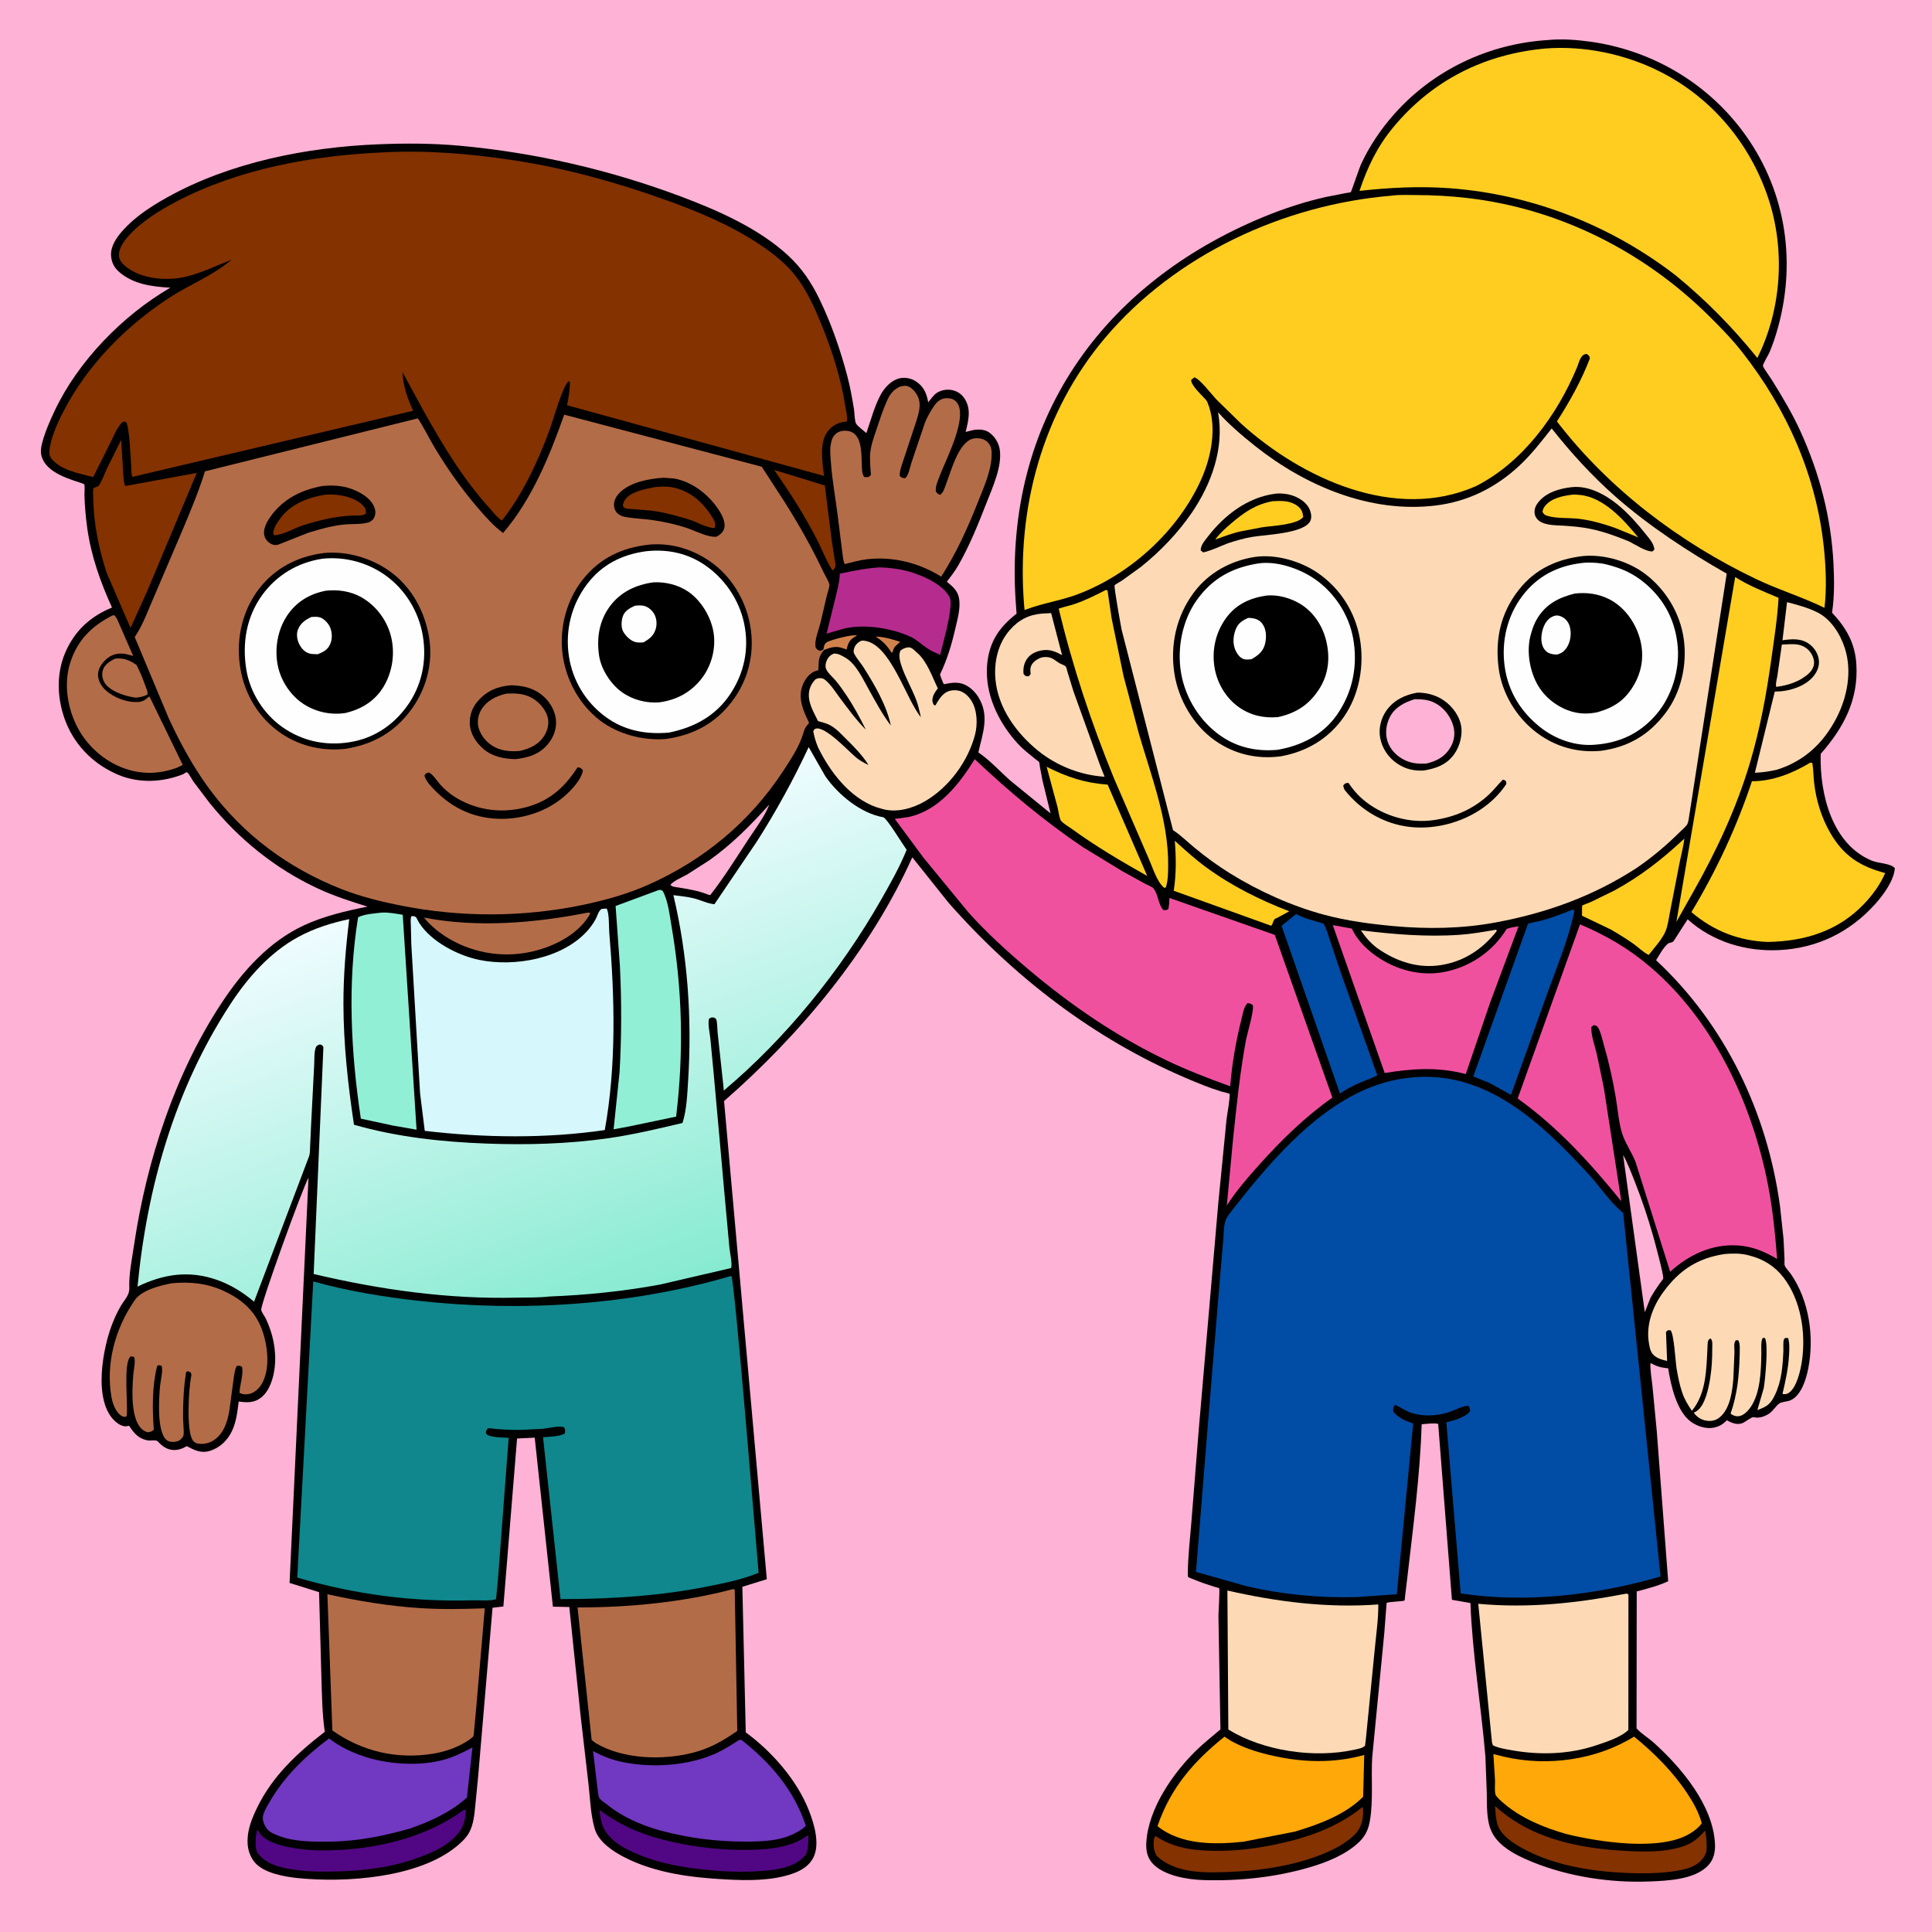 <svg version="1.1" xmlns="http://www.w3.org/2000/svg" style="display: block;" viewBox="0 0 2048 2048" width="1024" height="1024">
<defs>
	<linearGradient id="Gradient1" gradientUnits="userSpaceOnUse" x1="645.882" y1="1389.65" x2="480.212" y2="928.307">
		<stop class="stop0" offset="0" stop-opacity="1" stop-color="rgb(134,235,208)"/>
		<stop class="stop1" offset="1" stop-opacity="1" stop-color="rgb(240,252,255)"/>
	</linearGradient>
</defs>
<path transform="translate(0,0)" fill="rgb(254,178,213)" d="M -0 -0 L 2048 0 L 2048 2048 L -0 2048 L -0 -0 z"/>
<path transform="translate(0,0)" fill="rgb(0,0,0)" d="M 1641.07 42.421 C 1655.49 40.981 1671.5 42.194 1685.82 44.187 C 1749.52 53.053 1807.43 86.387 1846.28 137.765 C 1891.93 198.144 1904.69 273.612 1885.02 346.117 C 1882.5 355.425 1879.49 364.581 1875.75 373.475 C 1874.54 376.359 1868.85 385.378 1868.79 387.798 C 1868.75 389.283 1876.71 400.326 1877.94 402.292 C 1889.02 419.999 1899.95 438.345 1908.6 457.358 C 1928.86 501.885 1941.17 548.911 1943.59 597.852 C 1944.4 614.291 1944.58 631.963 1942.21 648.242 L 1942.03 649.413 C 1957.01 665.486 1966.44 681.677 1967.81 704.132 C 1970.12 741.908 1954.34 771.451 1930.01 799.123 C 1928.76 840.823 1941.68 894.993 1984.49 912.458 C 1991.49 915.315 2003.96 915.018 2008.6 920.274 C 2007.75 933.436 1996.13 949.052 1987.63 958.5 C 1960.86 988.238 1926.41 1005.06 1886.16 1007.13 C 1850.84 1008.94 1815.49 998.396 1788.96 974.497 L 1777.74 991.934 C 1776.7 993.525 1774.52 997.488 1773.05 998.5 C 1771.88 999.297 1769.62 999.232 1768.5 1000.06 C 1763.4 1003.83 1758.87 1012.56 1755.52 1017.88 C 1828.84 1086.2 1873.36 1179.4 1886.86 1278.47 L 1890.64 1313.5 L 1891.65 1334.64 C 1891.71 1336.11 1891.36 1340.57 1891.92 1341.77 C 1893.25 1344.65 1896.71 1348.03 1898.58 1350.77 C 1917.92 1379.05 1923.28 1417.19 1916.86 1450.4 C 1914.65 1461.82 1909.53 1479.12 1898.12 1484.34 C 1894.99 1485.78 1888.73 1485.94 1886.31 1487.61 C 1882.09 1490.53 1879.73 1495.73 1874.93 1498.76 C 1870.22 1501.72 1864.35 1503.71 1858.87 1502.25 C 1856.97 1501.74 1849.54 1507.72 1846.85 1508.66 C 1841.47 1510.53 1836.28 1508.67 1831.59 1506.07 L 1830.58 1505.5 L 1830 1506.07 L 1829.01 1507 C 1825.39 1510.47 1821.67 1512.3 1816.73 1513.34 C 1808.73 1515.03 1799.32 1511.96 1792.79 1507.35 C 1777.28 1496.42 1771.04 1468 1768.34 1450.44 L 1764.5 1450 C 1759.34 1449.39 1755.74 1447.98 1751.16 1445.65 L 1749.54 1444.82 C 1749.14 1452.67 1750.87 1461.47 1751.67 1469.32 L 1756.2 1516.62 L 1768.34 1676.19 C 1757.56 1681.15 1746.42 1683.98 1735 1687.02 L 1734.81 1832.16 C 1739.73 1837.71 1747.4 1842.25 1753.02 1847.31 C 1782.25 1873.64 1816.05 1913.73 1817.96 1954.74 C 1818.35 1963.25 1816.62 1971.23 1810.6 1977.57 C 1796.37 1992.54 1767.7 1993.66 1748.47 1994.43 C 1707.24 1996.08 1662.75 1989.39 1624.5 1973.83 C 1612.78 1969.06 1599.92 1963.04 1590.61 1954.28 C 1584.23 1948.27 1580.02 1941.4 1578.17 1932.73 C 1575.94 1922.27 1576.19 1911.53 1576.06 1900.89 L 1574.58 1861.78 C 1569.98 1807.57 1560.79 1753.73 1558.72 1699.27 L 1539.1 1695.84 L 1524.54 1509.36 C 1519.66 1508.23 1512.18 1509.48 1507.05 1509.74 C 1505.29 1564.05 1497.98 1618.73 1491.77 1672.7 L 1489.54 1691.17 C 1489.42 1692.09 1489.24 1695.89 1488.85 1696.52 C 1488.11 1697.72 1471.57 1697.67 1469.85 1699.27 C 1469.79 1699.32 1467.63 1728.61 1467.39 1731.35 L 1454.61 1862.5 C 1453.26 1884.42 1455.84 1907.98 1452.25 1929.54 C 1451.1 1936.49 1449.06 1942.49 1444.73 1948.13 C 1443.54 1949.68 1442.25 1951.15 1440.84 1952.51 C 1426.77 1966.05 1406.43 1974.12 1388.03 1979.49 C 1351.91 1990.03 1313.56 1994.09 1276 1992.97 C 1258.76 1992.46 1233.49 1988.38 1221.54 1975.06 C 1215.92 1968.81 1214.65 1960.96 1215.15 1952.86 C 1217.36 1917.31 1242.97 1880.25 1267.51 1856.04 C 1275.75 1847.91 1284.98 1840.79 1293.72 1833.21 L 1291.59 1712.78 C 1291.66 1709.68 1293.11 1684.49 1292.39 1683.58 C 1292.19 1683.32 1287.4 1682.06 1286.79 1681.87 C 1279.41 1679.53 1271.99 1677.07 1264.87 1674.02 C 1263.81 1673.57 1260.01 1672.27 1259.35 1671.58 C 1259.23 1671.45 1259.14 1668.65 1259.14 1668.48 C 1259.21 1649.66 1261.64 1630.13 1263.09 1611.34 L 1270.83 1514.21 L 1291.48 1274.92 L 1300.16 1186.82 C 1300.69 1182.04 1304.37 1162.14 1303.34 1159.5 C 1303.14 1158.99 1296.89 1157.74 1294.71 1157.08 C 1281.84 1153.15 1269.32 1147.96 1256.95 1142.67 C 1159.97 1101.25 1074.99 1035.93 1005.5 956.927 L 967.072 908.775 C 922.636 1007.55 848.612 1096.41 767.523 1167.18 L 812.853 1674.04 L 786.929 1682.05 L 790.531 1836.41 C 818.28 1856.62 845.01 1887.25 857.534 1919.32 C 862.995 1933.31 869.241 1954.07 862.506 1968.46 C 858.216 1977.63 849.391 1982.95 840.166 1986.14 C 817.94 1993.84 792.921 1993.52 769.702 1992.29 C 732.919 1990.35 694.697 1985.68 661.5 1968.56 C 649.353 1962.3 634.421 1952.31 630.398 1938.5 C 626.086 1923.7 625.574 1906.51 623.826 1891.13 L 615.302 1817.24 L 603.489 1703.48 L 586.103 1703.15 L 566.816 1523.97 L 548.104 1524.89 L 533.592 1702.94 L 522.123 1704.28 L 506.799 1883.78 L 503.805 1914.19 C 502.8 1924 501.994 1934.21 497.091 1942.99 C 494.074 1948.39 488.657 1953.43 483.894 1957.33 C 443.109 1990.68 366.555 1996.01 315.67 1990.85 C 301.371 1989.39 278.813 1985.49 269.473 1973.5 C 262.847 1964.99 261.546 1955.05 262.873 1944.63 C 264.093 1935.05 268.223 1925.14 272.403 1916.5 C 288.739 1882.73 315.121 1858.29 344.291 1835.78 C 341.394 1816.08 341.303 1795.51 340.628 1775.62 L 338.232 1687.74 L 306.95 1677.96 L 327.04 1248.41 C 321.098 1258.35 276.323 1381.9 276.905 1388.4 C 277.133 1390.94 280.593 1395.27 281.797 1397.83 C 289.278 1413.71 293.06 1430.98 291.298 1448.53 C 290.148 1459.98 286.017 1474.42 276.532 1481.68 C 269.204 1487.28 261.637 1486.83 253.045 1485.68 C 251.646 1496.26 250.558 1507.14 245.918 1516.9 C 241.302 1526.62 233.413 1534.43 223.051 1537.81 C 213.411 1540.96 206.331 1537.43 198.051 1532.94 C 193.649 1535.53 188.788 1537.37 183.606 1537.03 C 176.688 1536.59 171.816 1532.92 167.333 1527.97 C 165.506 1525.95 159.936 1527.36 157.108 1526.94 C 149.377 1525.8 143.98 1521.54 139.564 1515.3 L 137.496 1512.4 L 136.755 1511.36 L 134.082 1511.89 C 130.015 1512.36 125.383 1509.59 122.463 1507.01 C 98.069 1485.46 108.914 1428.51 119.445 1402.23 C 121.904 1396.1 124.781 1389.98 128.122 1384.27 C 131.749 1378.08 137.364 1373.02 137.056 1365.44 C 136.468 1350.97 140.036 1333.77 142.169 1319.41 C 155.399 1230.34 185.597 1137.52 235.612 1062.13 C 257.596 1028.99 285.45 998.012 322.079 980.946 C 343.224 971.095 366.784 965.631 389.548 961.032 C 371.561 955.431 354.425 949.945 337.281 942.007 C 292.276 921.168 253.259 889.723 222.199 851.17 L 205.021 828.5 C 203.82 826.785 199.985 819.691 198.541 818.844 C 197.217 818.067 195.709 820.032 194.284 820.605 C 172.774 829.253 147.746 830.543 126.009 821.584 C 100.953 811.257 80.876 792.125 70.466 767.048 C 60.721 743.573 58.954 715.677 69.075 692 C 78.972 668.849 95.559 653.523 118.731 644.023 C 106.438 616.938 96.586 589.388 92.488 559.794 C 90.924 548.496 89.868 536.867 89.536 525.471 C 89.486 523.748 90.017 514.585 89.368 513.575 C 87.895 511.28 56.718 506.011 46.82 489.745 C 42.577 482.773 42.658 477.266 44.669 469.608 C 47.753 457.86 52.651 446.748 57.801 435.785 C 82.68 382.829 130.093 334.363 180.496 304.976 C 161.257 303.836 141.032 301.401 126 288.002 C 120.726 283.3 117.988 277.56 117.696 270.463 C 117.279 260.341 124.285 250.789 130.778 243.643 C 143.756 229.362 160.545 218.535 177.284 209.19 C 243.683 172.123 325.22 156.027 400.821 152.965 C 429.465 151.804 458.36 151.84 486.93 154.441 C 567.61 161.786 647.133 180.181 722.931 208.738 C 761.717 223.351 804.473 242.306 835.165 270.592 C 850.068 284.327 860.067 299.326 868.857 317.527 C 881.371 343.441 890.742 370.657 898.127 398.445 C 901.168 409.889 903.295 421.812 905.22 433.493 C 905.795 436.978 905.902 446.357 907.446 449.041 C 909.04 451.811 915.827 456.775 918.376 459.127 C 922.963 445.872 926.799 431.122 933.361 418.791 C 937.464 411.081 944.53 403.32 953.294 401.102 C 958.913 399.68 965.645 400.918 970.5 403.999 C 978.55 409.107 981.916 415.993 983.65 425.027 L 983.913 426.456 C 986.795 423.208 989.185 419.133 992.807 416.651 C 997.398 413.506 1003.6 412.413 1009.03 413.476 C 1014.8 414.608 1019.38 417.712 1022.57 422.676 C 1029.76 433.83 1026.54 445.991 1023.6 457.879 L 1030.71 456.112 C 1036.39 454.86 1043.54 454.91 1048.5 458.382 C 1054.44 462.537 1058.69 469.358 1059.77 476.5 C 1062.46 494.443 1052.19 516.534 1045.72 533.12 C 1037.05 555.371 1027.85 578.266 1015.97 599.062 C 1012.44 605.247 1008.04 610.957 1003.74 616.615 C 1008.64 620.883 1013.88 624.84 1015.88 631.306 C 1018.94 641.239 1015.71 653.262 1013.47 663.053 C 1009.28 681.405 1004.6 698.04 996.413 715.03 C 997.547 718.636 998.768 721.942 1000.5 725.305 L 1003.5 724.775 C 1008.1 723.85 1012.3 723.331 1017 724.046 C 1025.08 725.276 1032.6 731.814 1036.82 738.517 C 1049.4 758.464 1041.7 777.139 1037.08 797.551 C 1049.04 805.699 1059.73 817.401 1070.55 827.103 L 1113.63 862.234 L 1105 826.993 L 1102.33 812.759 C 1102.16 811.779 1101.91 808.584 1101.54 807.877 C 1101.23 807.264 1098.31 805.296 1097.62 804.738 L 1086.5 795.615 C 1081.33 791.138 1076.76 786.141 1072.5 780.792 C 1054.98 758.779 1043.29 730.511 1046.67 701.969 C 1049.36 679.148 1059.87 664.391 1077.61 650.532 L 1076.58 636.215 C 1064.58 446.435 1167.59 300.713 1339.99 229.726 C 1360.98 221.087 1383.51 213.716 1405.66 208.775 L 1426.88 204.616 C 1427.44 204.515 1431.48 204.035 1431.85 203.73 C 1432.57 203.128 1440.82 178.359 1442.45 174.771 C 1451.23 155.466 1463.66 137.057 1477.7 121.204 C 1519.49 74.005 1578.31 46.3 1641.07 42.421 z"/>
<path transform="translate(0,0)" fill="rgb(209,130,76)" d="M 928.311 674.788 C 936.99 674.985 945.98 677.663 954.187 680.349 L 948.5 685.667 C 947.199 687.637 946.618 689.688 945.855 691.905 C 944.409 691.151 944.908 691.631 943.968 690.192 C 939.448 683.273 935.037 679.318 928.311 674.788 z"/>
<path transform="translate(0,0)" fill="rgb(209,130,76)" d="M 872.795 688.293 C 873.716 684.884 873.576 682.291 876.98 680.5 C 881.595 678.072 904.357 672.037 908.5 673.679 L 907.556 674.184 C 902.382 677.036 899.755 679.72 898.191 685.5 L 897.5 688.51 L 893.882 687.293 C 887.283 684.759 881.941 685.812 875.526 688.22 L 873.641 688.905 L 872.795 688.293 z"/>
<path transform="translate(0,0)" fill="rgb(253,218,181)" d="M 1888.84 683.273 C 1894.22 683.116 1900.54 682.351 1905.82 683.304 C 1911.28 684.289 1916.26 687.212 1919.38 691.844 C 1921.99 695.738 1923.8 700.79 1922.63 705.5 C 1920.9 712.488 1914.48 716.508 1908.86 720.118 C 1900.03 724.752 1892.78 726.81 1882.86 728.108 C 1881.9 725.181 1883.61 719.528 1884.1 716.427 L 1888.84 683.273 z"/>
<path transform="translate(0,0)" fill="rgb(179,108,72)" d="M 122.116 698.127 C 131.801 697.323 136.804 699.724 144.674 704.798 C 148.438 712.019 151.382 719.396 154.119 727.059 C 155.226 730.158 156.869 733.005 156.281 736.27 C 152.14 738.468 148.599 739.055 143.968 739.556 C 139.582 739.009 135.083 737.953 130.882 736.568 C 123.28 734.062 113.526 729.715 110.001 722.068 C 108.181 718.122 107.794 713.567 109.344 709.467 C 111.45 703.901 117.093 700.614 122.116 698.127 z"/>
<path transform="translate(0,0)" fill="rgb(254,178,213)" d="M 815.453 852.885 C 810.641 865.622 800.602 878.602 793.128 890 C 780.217 909.688 767.398 930.301 752.908 948.842 C 750.68 948.406 751.55 948.679 749.534 947.907 C 739.48 944.06 729.539 942.467 718.987 940.741 C 715.817 940.173 712.886 940.368 710.629 938 C 713.837 933.742 723.898 929.63 728.752 926.778 L 751.882 911.943 C 775.801 895.061 795.934 874.519 815.453 852.885 z"/>
<path transform="translate(0,0)" fill="rgb(131,50,0)" d="M 820.572 498.115 L 874.382 514.63 L 881.701 573.109 L 884.615 592.101 C 884.908 594.151 885.945 598.034 885.681 600 C 885.548 600.988 884.894 601.831 884.5 602.747 L 882.92 604.728 C 879.668 602.512 869.586 578.996 867.202 574.281 C 853.776 547.729 837.621 522.466 820.572 498.115 z"/>
<path transform="translate(0,0)" fill="rgb(254,178,213)" d="M 1720.54 1224.27 C 1725.72 1233.69 1729.44 1243.73 1733.37 1253.71 C 1740.64 1272.15 1746.92 1290.91 1752.33 1309.98 C 1753.85 1315.36 1763.78 1351.69 1763.09 1355.23 C 1762.88 1356.33 1759.86 1359.79 1759.13 1360.84 C 1755.66 1365.76 1752.45 1370.72 1749.5 1375.97 L 1743.55 1390.99 L 1720.54 1224.27 z"/>
<path transform="translate(0,0)" fill="rgb(253,218,181)" d="M 1586.22 985.5 L 1586.5 987.095 C 1571.57 1006.03 1552.42 1018.8 1528.46 1022.87 C 1503.31 1027.14 1479.86 1019.22 1459.47 1004.74 C 1452.41 999.248 1447.53 993.612 1442.59 986.179 C 1477.61 990.434 1512.2 993.393 1547.5 990.908 C 1560.49 989.993 1573.39 987.662 1586.22 985.5 z"/>
<path transform="translate(0,0)" fill="rgb(254,205,32)" d="M 1245.33 891.239 C 1255.99 900.961 1266.69 910.633 1278.34 919.177 C 1305.5 939.111 1335.31 953.903 1366.63 966.03 L 1353.67 973.09 C 1349.29 973.896 1350.04 978.808 1347.5 981.355 L 1244.24 944.256 C 1246.92 926.083 1246.78 909.485 1245.33 891.239 z"/>
<path transform="translate(0,0)" fill="rgb(179,108,72)" d="M 622.416 967.5 L 625.5 967.46 C 625.327 969.385 624.529 970.526 623.485 972.115 C 610.122 992.46 584.486 1004.51 561.281 1009.29 C 530.155 1015.69 497.668 1009.34 471.199 992.103 C 462.815 986.394 455.886 980.569 449.441 972.692 C 505.818 983.582 566.489 978.571 622.416 967.5 z"/>
<path transform="translate(0,0)" fill="rgb(254,205,32)" d="M 1109.49 812.838 C 1131.36 823.781 1149.6 829.957 1174.16 831.733 L 1216.11 928.569 C 1188.55 913.026 1161.5 897.111 1135.88 878.484 C 1132.87 876.296 1126.5 872.663 1124.58 869.812 C 1122.88 867.297 1121.97 859.313 1121.12 856 L 1109.49 812.838 z"/>
<path transform="translate(0,0)" fill="rgb(81,7,131)" d="M 635.513 1918.56 C 658.809 1936.6 685.642 1946.67 714.262 1952.9 C 740.172 1958.54 767.008 1961.31 793.53 1960.95 C 809.34 1960.74 826.07 1959.4 841 1953.89 C 846.739 1951.77 851.703 1948.55 856.823 1945.27 C 857.039 1952.58 856.911 1958.52 854.547 1965.57 C 845.287 1977.1 831.044 1980.71 816.866 1982.39 C 794.029 1985.11 770.278 1984.33 747.45 1981.95 C 723.705 1979.48 700.243 1975.53 678.027 1966.39 C 669.416 1962.85 659.743 1958.55 652.5 1952.66 C 639.897 1942.41 637.059 1934.24 635.513 1918.56 z"/>
<path transform="translate(0,0)" fill="rgb(131,50,0)" d="M 1444.41 1915.5 C 1444.91 1916.53 1444.91 1917.78 1444.94 1918.91 C 1445.16 1928.38 1443.19 1937.5 1436.39 1944.41 C 1426.81 1954.14 1413.34 1960.95 1400.78 1965.92 C 1364.96 1980.08 1324.79 1984.37 1286.5 1984.79 C 1265.86 1985.02 1241.26 1982.17 1225.97 1967.13 L 1225.43 1965.88 C 1223.15 1961.26 1222.69 1958.1 1222.98 1953 C 1223.13 1950.32 1222.91 1948.14 1224.99 1946.36 C 1237.83 1954.74 1251.44 1959.06 1266.67 1960.73 C 1294.7 1963.8 1323.87 1961.09 1351.4 1955.33 C 1385.79 1948.14 1416.62 1937.61 1444.41 1915.5 z"/>
<path transform="translate(0,0)" fill="rgb(81,7,131)" d="M 491.703 1918.5 C 492.882 1918.6 492.129 1918.49 493.919 1919.05 L 493.234 1925.5 C 491.44 1938.39 484.777 1946.03 474.691 1953.67 C 465.938 1960.31 455.467 1964.67 445.269 1968.53 C 417.069 1979.19 387.047 1983.11 357.029 1983.83 C 343.179 1984.16 328.846 1984.28 315.101 1982.35 L 308.004 1981.35 C 294.306 1979.16 280.884 1975.21 272.461 1963.37 C 269.864 1955.89 271.238 1948.16 272.22 1940.5 L 273.5 1940.26 C 274.183 1941.62 274.826 1942.96 275.797 1944.14 C 284.263 1954.42 303.671 1957.92 316.146 1959.73 C 330.753 1961.85 345.793 1961.81 360.5 1961.02 C 405.596 1958.6 455.056 1945.75 491.703 1918.5 z"/>
<path transform="translate(0,0)" fill="rgb(131,50,0)" d="M 1584.76 1914.46 C 1593.32 1922.1 1601.94 1928.44 1611.88 1934.16 C 1646.3 1953.97 1687.86 1960.42 1727 1962.24 C 1744.32 1963.05 1762.89 1963.19 1779.73 1958.54 L 1781.5 1958.03 C 1792.98 1954.82 1799.79 1949.22 1807.48 1940.44 C 1809.08 1948.32 1809.46 1955.21 1808.89 1963.18 L 1806.5 1968.02 C 1801.85 1975.71 1793.41 1979.7 1784.92 1981.64 C 1766.19 1985.93 1745.74 1986.19 1726.62 1985.49 C 1686.42 1984.02 1642.31 1977.06 1607.5 1955.58 C 1599.18 1950.46 1589.17 1942.4 1586.95 1932.47 L 1586.66 1931.06 C 1585.47 1925.52 1585.1 1920.09 1584.76 1914.46 z"/>
<path transform="translate(0,0)" fill="rgb(254,205,32)" d="M 1785.46 888.98 C 1784.38 898.43 1781.6 908 1779.88 917.395 L 1770.39 966.124 C 1769.05 972.575 1768.23 980.297 1765.84 986.411 C 1762.34 995.386 1753.63 1004.6 1747.71 1012.27 C 1742.19 1009.73 1736.63 1004.11 1731.55 1000.52 C 1723.64 994.925 1715.5 989.928 1707.11 985.106 L 1676.95 970.689 L 1677.04 967.533 C 1677.08 966.158 1676.82 960.709 1677.32 959.804 C 1677.43 959.601 1686 956.292 1686.95 955.879 L 1710.71 944.252 C 1738.99 928.978 1762.05 910.788 1785.46 888.98 z"/>
<path transform="translate(0,0)" fill="rgb(182,43,142)" d="M 932.306 601.427 C 941.031 601.706 948.816 602.508 957.325 604.299 C 972.383 607.469 997.391 617.524 1005.69 631.428 C 1007.77 634.924 1007.95 638.307 1007.63 642.288 C 1006.26 659.288 1000.61 677.563 996.626 694.202 C 992.305 692.188 987.482 690.268 983.5 687.643 C 978.27 684.196 973.824 679.941 968.396 676.68 L 967.287 676.026 C 946.966 665.97 916.398 661.002 894.382 666.426 L 876.216 671.699 L 885.645 633.578 C 887.488 625.573 889.845 617.406 890.196 609.181 L 890.223 608.068 C 904.446 605.231 917.769 602.342 932.306 601.427 z"/>
<path transform="translate(0,0)" fill="rgb(1,76,164)" d="M 1374.01 968.884 C 1382.53 973.697 1393.58 976.198 1402.92 979.041 C 1406 983.829 1407.76 990.716 1409.62 996.1 L 1421.73 1032.27 L 1459.98 1139.84 C 1452.69 1143.83 1444.05 1146.31 1436.43 1150 C 1431.24 1152.59 1426.29 1155.16 1421.53 1158.49 L 1420.43 1159.27 L 1358.51 981.38 L 1374.01 968.884 z"/>
<path transform="translate(0,0)" fill="rgb(1,76,164)" d="M 1666.37 964.5 L 1667.93 964.265 L 1668.98 965.5 C 1663.01 994.376 1651.2 1022.7 1641.16 1050.41 L 1601.7 1160.62 L 1579 1148.06 L 1561.71 1141.09 L 1619.08 981.039 C 1619.32 980.491 1619.38 979.831 1619.79 979.395 C 1620.68 978.444 1631.56 976.533 1633.5 976.004 C 1644.7 972.953 1655.59 968.775 1666.37 964.5 z"/>
<path transform="translate(0,0)" fill="rgb(253,218,181)" d="M 1894.33 638.313 C 1904.63 640.901 1916.8 644.305 1926.3 649.03 C 1940.86 656.276 1950.7 671.971 1955.58 687.013 C 1963.51 711.474 1958.2 739.107 1946.55 761.449 C 1932.72 787.955 1912.54 806.726 1883.99 815.819 C 1875.94 817.79 1868.49 818.74 1860.24 819.172 L 1881.32 733.135 L 1888.12 732.787 C 1900.31 731.604 1914.92 726.377 1922.69 716.444 C 1926.69 711.327 1928.91 705.553 1927.98 698.978 C 1927.07 692.571 1923.13 686.538 1917.96 682.732 C 1909.32 676.374 1899.49 677.313 1889.5 678.715 L 1894.33 638.313 z"/>
<path transform="translate(0,0)" fill="rgb(179,108,72)" d="M 119.003 652.5 L 120.942 652.108 C 123.938 654.534 125.3 659.108 126.928 662.628 L 141.17 695.282 L 133 693.217 C 126.278 692.111 119.754 693.22 114.305 697.41 C 109.422 701.165 104.539 707.304 103.962 713.652 C 103.474 719.027 105.763 724.598 109.15 728.663 C 116.203 737.126 129.799 743.235 140.625 744.061 C 146.199 744.486 151.133 744.425 155.485 740.444 C 156.724 739.311 156.846 739.074 158.5 738.402 L 193.745 810.88 L 186.89 814.136 C 170.299 819.9 153.743 821.023 136.773 816.142 C 113.865 809.552 93.994 793.053 82.711 772.142 C 71.601 751.554 67.249 725.326 74.382 702.74 C 81.971 678.714 96.913 663.81 119.003 652.5 z"/>
<path transform="translate(0,0)" fill="rgb(131,50,0)" d="M 128.468 466.269 L 130.66 502.993 C 131.053 506.629 131.039 512.011 132.818 515.191 L 208.568 501.296 L 156.057 626.589 L 138.379 665.625 L 113.108 607.391 C 104.67 581.372 99.155 554.722 98.815 527.334 C 98.789 525.184 98.193 519.157 99.324 517.5 C 100.15 516.291 103.38 516.579 104.849 514.451 C 108.482 509.191 110.766 502.147 113.538 496.299 L 128.468 466.269 z"/>
<path transform="translate(0,0)" fill="rgb(253,218,181)" d="M 1104.82 650.397 L 1114.25 649.927 L 1125.88 694.503 C 1120.33 691.424 1114.51 688.746 1108 689.037 C 1101.72 689.317 1094 691.858 1089.91 696.827 C 1085.56 702.114 1084.33 707.874 1085.02 714.5 C 1087.27 716.979 1087.13 716.736 1090.5 716.914 L 1092.57 714.5 C 1092.22 711.816 1091.89 709.244 1092.76 706.613 C 1094.06 702.654 1097.9 699.709 1101.5 697.945 C 1105.19 696.138 1110.4 696.022 1114.25 697.503 C 1117.51 698.759 1120.29 701.498 1123.38 703.185 C 1125.03 704.085 1128.29 705.119 1129.5 706.253 C 1130.48 707.185 1131.24 711.103 1131.7 712.616 L 1137.95 732.928 L 1165.98 810.805 L 1170.91 823.37 C 1145.67 821.832 1120.22 811.851 1100.55 795.926 C 1077.43 777.217 1057.88 750.419 1055.19 719.964 C 1053.55 701.381 1057.97 682.081 1070.48 667.79 C 1079.83 657.096 1090.8 651.478 1104.82 650.397 z"/>
<path transform="translate(0,0)" fill="rgb(254,205,32)" d="M 1171.93 625.5 L 1173.99 625.688 L 1178.37 655.455 L 1190.97 716.5 L 1207.33 777.923 C 1220.51 823.093 1238.79 870.127 1238.32 917.739 C 1238.24 925.393 1238.22 933.596 1235.75 940.92 L 1234 941.05 C 1226.37 934.776 1221.78 919.422 1217.76 910.333 L 1180.81 824.94 C 1156.86 766.348 1137 706.719 1122.28 645.163 C 1128.02 643.199 1134 642.048 1139.74 640.049 C 1150.86 636.18 1161.52 630.957 1171.93 625.5 z"/>
<path transform="translate(0,0)" fill="rgb(145,239,213)" d="M 404.743 967.393 C 411.967 966.989 419.796 968.559 426.907 969.695 L 441.58 1197.53 L 416.765 1193.2 L 382.505 1185.84 C 371.954 1115.66 368.154 1042.59 379.604 972.35 C 386.247 968.948 397.208 968.202 404.743 967.393 z"/>
<path transform="translate(0,0)" fill="rgb(254,205,32)" d="M 1839.36 611.622 C 1853.38 620.771 1869.98 627.188 1885.35 633.709 C 1884.23 654.899 1880.69 677.105 1877.77 698.141 C 1872.56 735.573 1865.89 772.246 1855.07 808.515 C 1840.72 856.633 1819.61 901.902 1794.92 945.459 L 1777.06 977.21 L 1839.36 611.622 z"/>
<path transform="translate(0,0)" fill="rgb(145,239,213)" d="M 698.149 943.5 C 700.543 943.192 700.488 943.157 702.5 944.483 C 708.234 954.587 709.846 970.259 711.829 981.736 C 723.428 1048.88 724.886 1116.04 716.722 1183.64 L 666.189 1194.22 L 650.443 1197.11 L 656.756 1136.67 C 658.937 1099.18 658.973 1061.56 657.146 1024.05 L 652.559 960.378 L 698.149 943.5 z"/>
<path transform="translate(0,0)" fill="rgb(240,81,159)" d="M 1412.82 980.659 L 1433.06 984.33 C 1439.09 997.772 1450.94 1008.72 1463.24 1016.43 C 1484.49 1029.74 1510 1035.37 1534.66 1029.56 C 1560.83 1023.38 1583.02 1007.6 1597.14 984.672 C 1601.05 983.118 1605.58 982.655 1609.71 981.908 L 1579.38 1063.39 L 1553.77 1138.55 C 1524.54 1130.82 1497.31 1132.64 1467.81 1137.44 L 1412.82 980.659 z"/>
<path transform="translate(0,0)" fill="rgb(113,56,194)" d="M 783.278 1844.5 L 785.846 1844.29 C 816.816 1868.53 841.626 1897.49 854.199 1935.25 C 852.173 1937.91 848.175 1940.24 845.266 1941.91 C 828.62 1951.49 809.887 1952.09 791.156 1952.17 C 759.735 1952.29 730.11 1948.48 699.752 1940.36 C 678.497 1934.24 660.037 1926.24 642.758 1912.4 C 640.663 1910.73 637.139 1908.51 635.578 1906.36 C 633.952 1904.11 633.625 1897.57 633.228 1894.73 L 628.648 1856.2 C 638.438 1861.45 648.595 1865.51 659.5 1867.77 C 690.407 1874.18 727.143 1872.05 756.375 1859.74 C 765.954 1855.71 774.619 1850.17 783.278 1844.5 z"/>
<path transform="translate(0,0)" fill="rgb(113,56,194)" d="M 348.877 1842.78 C 360.579 1852.11 375.369 1858.81 389.629 1863.09 C 414.364 1870.5 445.964 1872.29 470.959 1865.27 C 481.561 1862.29 491.119 1857.5 500.81 1852.35 L 494.99 1905.43 C 477.41 1921.33 456.58 1930.48 434.524 1938.38 C 405.738 1946.4 378.89 1951.97 348.781 1952.2 C 331.007 1952.34 311.776 1952.45 295 1945.89 C 291.375 1944.48 286.637 1942.66 283.999 1939.76 C 280.917 1936.37 278.251 1930.95 278.652 1926.25 C 279.095 1921.06 283.191 1914.6 285.764 1910.14 C 301.609 1882.72 323.706 1861.6 348.877 1842.78 z"/>
<path transform="translate(0,0)" fill="rgb(254,168,9)" d="M 1297.99 1840.93 L 1304.33 1845.08 C 1317.34 1852.47 1331.34 1856.92 1345.83 1860.37 C 1379.06 1868.3 1413.11 1869.58 1446.14 1860.32 L 1444.99 1904.65 C 1425.92 1923.78 1398.04 1933.95 1372.76 1941.57 L 1318.15 1952.28 C 1287.78 1955.52 1251.82 1955.89 1226.97 1935.78 C 1240.89 1895.26 1264.98 1867.51 1297.99 1840.93 z"/>
<path transform="translate(0,0)" fill="rgb(254,168,9)" d="M 1732.18 1840.87 C 1753.28 1858.04 1772.78 1877.51 1787.98 1900.18 C 1794.7 1910.2 1800.87 1921.03 1803.91 1932.77 C 1800.78 1937.31 1795.74 1941.05 1791.03 1943.88 C 1759.73 1962.68 1694.63 1952.54 1660.78 1944.25 C 1637.23 1937.63 1612.62 1927.61 1593.9 1911.47 C 1591.82 1909.68 1586.06 1904.82 1585.33 1902.37 C 1584.12 1898.28 1584.92 1891.6 1584.78 1887.13 L 1583.04 1859.43 L 1594.53 1862.23 C 1640.32 1872.81 1692.14 1865.72 1732.18 1840.87 z"/>
<path transform="translate(0,0)" fill="rgb(253,218,181)" d="M 1828.03 1329.33 C 1836.01 1328.59 1844.84 1328.48 1852.64 1330.43 L 1854.5 1330.92 C 1868.95 1334.55 1881.44 1342.24 1890.59 1354.16 C 1909.05 1378.21 1914.34 1412.58 1910.24 1442.04 C 1908.9 1451.67 1904.7 1471.41 1895.81 1476.72 C 1893.75 1477.95 1891.79 1478.11 1889.5 1477.63 C 1892.75 1463.63 1895.71 1450.66 1896.48 1436.17 C 1896.77 1430.66 1897.2 1423.77 1895.5 1418.45 L 1892.5 1418.25 C 1891.99 1418.83 1891.21 1419.26 1890.96 1420 C 1890.03 1422.8 1890.6 1428.84 1890.46 1431.95 C 1889.72 1448.33 1888.66 1463.8 1881.45 1478.85 C 1876.74 1488.7 1872.67 1491.21 1862.87 1494.72 L 1869.59 1471.71 C 1871.1 1463.72 1874.92 1424.21 1870.81 1418.28 L 1868.5 1418.33 C 1866.33 1422.38 1867.19 1430.21 1867.1 1434.88 C 1866.75 1452.81 1866.25 1476.12 1855.83 1491.52 C 1853.14 1495.49 1848.38 1500.5 1843.38 1501.19 C 1839.94 1501.66 1837.21 1500.61 1834.49 1498.5 C 1841.75 1477.51 1843.44 1458.61 1844.13 1436.55 C 1844.02 1431.95 1845.07 1424.32 1842.5 1420.62 L 1840 1420.81 C 1837.53 1423.77 1838.64 1429.16 1838.61 1433 L 1837.45 1461.2 C 1836.31 1474.86 1834.05 1493.79 1822.39 1502.87 C 1818.37 1505.99 1813.46 1506.8 1808.5 1505.92 C 1803.15 1504.98 1798.56 1502.01 1795.5 1497.55 L 1798.5 1495.86 C 1807.66 1489.72 1811.18 1471.39 1812.84 1461.15 C 1814.61 1450.28 1815.09 1439.64 1815.06 1428.66 C 1815.05 1425.01 1815.69 1421.95 1813.5 1418.92 L 1812.52 1419.23 C 1809.81 1420.1 1810.14 1425.96 1810.01 1428.36 C 1808.78 1451.34 1808.91 1476.77 1793.49 1495.5 C 1789.43 1489.6 1785.71 1483.52 1783.39 1476.71 C 1780.48 1468.2 1778.62 1459.22 1777.21 1450.35 C 1775.99 1442.7 1774.6 1414.77 1770.94 1410.21 L 1768 1410.04 L 1766.03 1412 L 1767.19 1442.65 C 1762.82 1441.66 1758.77 1440.61 1755 1438.09 C 1749.76 1434.58 1748.89 1429.59 1747.92 1423.76 C 1744.68 1404.27 1751.78 1385.24 1763.2 1369.59 C 1780.17 1346.37 1799.51 1333.67 1828.03 1329.33 z"/>
<path transform="translate(0,0)" fill="rgb(179,108,72)" d="M 182.704 1360.25 C 201.532 1358.55 219.278 1360.31 236.573 1368.18 C 255.737 1376.9 270.372 1389.31 277.719 1409.5 C 283.674 1425.86 286.508 1449.11 278.455 1465.24 C 275.81 1470.54 270.811 1475.91 264.902 1477.47 C 261.107 1478.46 257.279 1478.28 253.877 1476.5 C 254.094 1468.64 258.482 1455.84 256.5 1448.84 C 253.924 1447.6 253.793 1447.49 251 1448 C 248.815 1451.75 248.438 1456.76 247.709 1461 L 244.113 1488.14 C 242.55 1501.58 239.496 1517.11 227.974 1525.73 C 222.801 1529.6 216.349 1531.38 209.963 1530.28 C 207.236 1529.81 205.394 1528.61 203.958 1526.19 C 197.565 1515.42 199.967 1472.62 202.543 1459.71 C 202.858 1458.14 203.094 1457.52 202.579 1455.89 C 202.101 1454.37 200.33 1454.1 199 1453.47 L 197.289 1454.5 C 194.755 1470.34 193.939 1486.22 194.044 1502.25 C 194.081 1507.83 194.815 1513.45 194.753 1519 C 194.708 1523.12 193.494 1523.77 190.725 1526.5 L 189.96 1526.98 C 186.676 1528.63 182.447 1529.03 178.976 1527.8 C 165.605 1523.07 168.474 1481.49 169.658 1469.36 C 170.154 1464.27 173.119 1451.85 171.22 1447.7 L 168 1447.1 L 166.5 1448.24 C 161.093 1470.51 161.456 1492.86 163.02 1515.5 C 160.564 1517.82 159.738 1517.7 156.5 1518.27 C 137.042 1513.01 140.121 1471.77 141.357 1456.44 C 141.706 1452.11 144.204 1441.64 141.863 1438.24 L 138.5 1437.83 C 130.254 1444.32 136.062 1490.02 134.266 1501.06 L 132.5 1502.09 C 130.792 1501.72 129.432 1501.4 128.005 1500.34 C 122.358 1496.12 119.488 1488.09 118.26 1481.39 C 111.781 1446.07 122.076 1408.6 142.007 1379.5 L 143.151 1377.81 C 150.503 1367.38 170.804 1362.29 182.704 1360.25 z"/>
<path transform="translate(0,0)" fill="rgb(253,218,181)" d="M 912.257 679.5 C 913.472 679.121 914.443 679.008 915.717 679.139 C 943.962 682.039 959.9 740.366 976.179 760.258 C 974.7 753.875 973.374 747.351 970.979 741.237 C 966.361 729.446 959.736 718.048 955.708 706.112 C 954.081 701.292 952.175 694.454 954.5 689.713 C 957.045 687.64 959.665 686.472 963 686.211 C 966.501 685.938 969.494 689.675 972.026 691.817 C 982.711 700.854 987.999 717.097 994.141 729.68 C 992.084 732.538 989.778 735.431 988.881 738.9 C 987.962 742.455 988.247 744.33 990.018 747.5 L 991.654 747.651 C 994.202 743.099 996.979 738.442 1001.12 735.138 C 1005.12 731.945 1010.53 731.151 1015.5 732 C 1021.69 733.058 1026.68 737.854 1029.87 743 C 1035.93 752.809 1036.45 767.682 1033.62 778.602 C 1026.27 807.001 1006.06 834.45 980.698 849.274 C 967.623 856.915 950.676 861.779 935.699 857.637 L 934 857.139 L 928.793 855.59 C 900.624 845.613 879.787 818.059 867.147 792.2 C 864.773 786.462 863.127 781.122 862.069 775 C 862.923 773.734 863.103 772.837 864.688 772.395 C 875.046 769.507 899.938 796.911 907.976 803.377 C 911.917 806.547 916.14 808.776 920.686 810.952 C 913.931 800.277 905.566 791.876 896.646 783.03 C 891.443 777.87 886.248 772.11 879.696 768.653 C 875.824 766.611 871.403 765.535 867.191 764.411 C 863.291 756.459 857.785 747.206 857.401 738.136 C 857.098 730.991 859.635 725.113 864.5 720.042 C 866.167 719.346 867.394 718.784 869.234 718.855 C 872.127 718.966 873.166 719.411 875.358 721.292 C 881.172 726.286 885.962 733.973 890.538 740.092 C 899.264 751.759 907.565 763.131 917.845 773.519 C 911.43 760.54 904.646 747.95 896.489 735.969 C 893.145 731.057 889.711 726.06 885.897 721.5 C 882.82 717.821 877.362 713.367 875.638 708.935 C 874.471 705.933 875.381 701.923 876.844 699.134 C 878.434 696.104 880.791 693.963 884 692.805 C 888.819 692.745 891.973 694.815 896 697.092 C 907.445 703.567 914.81 719.94 921.023 731 C 928.305 743.963 935.256 757.228 944.32 769.049 C 939.988 747.805 926.94 725.646 915.408 707.441 C 912.527 702.892 908.632 698.641 906.052 694 C 904.712 691.588 904.579 690.654 905.257 687.975 C 906.299 683.858 908.728 681.561 912.257 679.5 z"/>
<path transform="translate(0,0)" fill="rgb(179,108,72)" d="M 954.93 409.5 L 958.977 409.001 C 962.505 408.834 964.986 410.447 967.497 412.78 C 971.5 416.502 974.351 421.874 974.794 427.373 C 975.418 435.112 971.963 444.393 969.611 451.646 L 957.557 488.038 C 955.91 493.159 953.487 499.075 953.776 504.5 C 956.022 506.72 956.321 506.567 959.5 506.974 C 963.166 503.912 964.508 495.597 965.972 491.068 L 980.469 448.089 C 982.535 442.804 985.494 437.685 988.457 432.857 C 991.366 428.116 995.137 423.446 1000.91 422.347 C 1004.55 421.654 1009.59 422.304 1012.51 424.742 C 1028.8 438.349 1002.15 487.972 996.194 504.357 C 994.248 509.713 991.403 515.205 992.009 521 C 993.604 523.155 994.052 523.454 996.5 524.573 C 1000.25 522.176 1001.66 516.238 1003.21 512.19 C 1008.43 498.524 1014.82 473.779 1028.05 466.248 C 1031.61 464.222 1037.17 464.106 1041.02 465.279 C 1045.09 466.519 1048.03 469.05 1049.83 472.884 C 1051.43 476.289 1051.29 480.615 1051.11 484.302 C 1050.34 500.581 1041.95 518.769 1036.02 533.784 C 1025.11 561.2 1013.63 586.328 997.729 611.284 L 996.166 610.332 C 973.005 596.298 945.895 589.683 918.876 592.85 C 911.005 593.773 903.154 596.054 895.478 597.966 C 893.599 594.353 893.395 588.742 892.78 584.722 L 887.903 545.902 C 885.672 527.653 882.165 509.27 880.856 490.948 C 880.404 484.624 879.577 477.645 880.614 471.379 L 880.875 470 C 881.555 466.227 882.661 463.089 885.5 460.336 C 888.973 456.969 893.41 456.27 898.018 456.736 C 914.14 458.367 912.954 480.328 913.609 492.751 C 913.837 497.07 913.447 502.179 916.243 505.725 L 920.5 505.764 C 921.364 505.01 922.582 504.528 923.091 503.5 C 923.347 502.983 922.905 500.098 922.863 499.296 C 922.572 493.785 922.1 488.145 922.308 482.633 C 922.646 473.683 925.816 465.085 928.615 456.657 C 932.12 446.104 935.616 435.329 940.093 425.148 C 943.324 417.803 947.269 412.505 954.93 409.5 z"/>
<path transform="translate(0,0)" fill="rgb(254,205,32)" d="M 1918.83 808.5 L 1921.12 808.688 C 1922.34 815.676 1922.28 822.94 1923.08 830 C 1925.18 848.453 1930.91 866.884 1940.21 882.966 C 1954.3 907.318 1971.7 918.343 1998.36 925.488 C 1993.16 937.628 1984.91 948.881 1975.8 958.383 C 1948.15 987.228 1912.98 997.787 1873.94 998.52 C 1843.08 997.288 1816.5 986.9 1792.96 966.892 C 1819.38 923.044 1840.99 876.718 1857.12 828.136 C 1878.95 828.252 1900.42 819.615 1918.83 808.5 z"/>
<path transform="translate(0,0)" fill="rgb(253,218,181)" d="M 1722.93 1689.5 L 1724.89 1689.32 L 1726.22 1690.5 L 1726.14 1833.81 C 1718.11 1841.7 1702.24 1846.65 1691.66 1850.22 C 1663.63 1859.67 1632.66 1860.55 1603.68 1855.56 C 1596.96 1854.41 1588.61 1853.1 1582.5 1850.1 L 1581.54 1846.77 L 1567.02 1700.08 C 1620.2 1705 1670.66 1699.5 1722.93 1689.5 z"/>
<path transform="translate(0,0)" fill="rgb(253,218,181)" d="M 1301.1 1686.02 C 1354.04 1698.06 1406.75 1704.75 1461.07 1700.79 C 1461.2 1716.2 1458.82 1732.18 1457.37 1747.54 L 1447.8 1844.25 L 1446.98 1850.5 C 1444.52 1853.18 1439.57 1853.89 1436 1854.69 C 1393.64 1864.15 1339.2 1856.3 1302.08 1833.37 L 1301.1 1686.02 z"/>
<path transform="translate(0,0)" fill="rgb(179,108,72)" d="M 347.053 1689.98 C 379.512 1697.07 412.12 1702.53 445.314 1704.67 C 468.21 1706.15 490.986 1705.65 513.891 1704.88 L 504.749 1811.11 L 502.587 1834.26 C 502.422 1835.63 502.345 1839.38 501.76 1840.5 C 501.229 1841.52 498.267 1843.48 497.261 1844.34 C 486.444 1851.82 472.74 1856.7 459.824 1858.87 C 421.301 1865.34 384.018 1856.77 352.321 1834.37 L 347.053 1689.98 z"/>
<path transform="translate(0,0)" fill="rgb(179,108,72)" d="M 777.104 1684.5 L 778.849 1685.05 L 781.537 1834.88 C 766.31 1845.38 752.715 1853.25 734.643 1857.92 C 702.746 1866.16 660.655 1865.01 631.785 1847.95 L 627.172 1844.5 L 612.23 1703.94 C 666.679 1704.06 724.396 1698.44 777.104 1684.5 z"/>
<path transform="translate(0,0)" fill="rgb(214,247,252)" d="M 637.724 963.5 L 643 963.07 C 645.927 967.328 645.362 982.641 645.85 988.412 C 651.68 1057.35 653.417 1129.58 641.095 1197.93 C 578.347 1207.08 513.124 1206.14 450.256 1198.75 L 445.297 1158.99 L 435.998 1000.93 L 435.518 980.789 C 435.446 977.735 434.897 974.063 436.107 971.23 C 438.383 971.008 438.806 971.131 440.909 972.058 L 444.216 978.056 C 456.815 998.112 485.298 1012.87 508.064 1017.54 C 545.484 1025.22 596.313 1016.29 622.831 986.5 C 626.197 982.72 629.055 978.618 631.492 974.187 C 633.454 970.618 634.304 965.759 637.724 963.5 z"/>
<path transform="translate(0,0)" fill="rgb(240,81,159)" d="M 1674.89 979.826 C 1702.87 991.714 1726.74 1005.58 1749.85 1025.39 C 1814.86 1081.09 1854.74 1164.7 1872.42 1247.47 C 1878.55 1276.19 1881.59 1305.31 1883.84 1334.55 C 1870.78 1326.87 1857.7 1321.23 1842.31 1320.23 C 1814.81 1318.45 1790.3 1330.06 1770.45 1348.09 L 1733.75 1231.71 C 1729.67 1221.34 1722.36 1211.13 1719.26 1200.69 C 1715.81 1189.05 1714.91 1175.96 1712.89 1163.95 C 1709.7 1144.91 1705.49 1125.93 1700.11 1107.38 C 1698.5 1101.84 1697.12 1094.7 1694.28 1089.68 C 1692.86 1087.18 1692.14 1087.34 1689.5 1086.66 L 1686.96 1088.5 C 1686.3 1097.21 1690.63 1108.66 1692.68 1117.39 L 1700.25 1153.79 L 1718.64 1273.33 C 1686.02 1233.16 1651.18 1194.66 1608.79 1164.48 L 1674.89 979.826 z"/>
<path transform="translate(0,0)" fill="rgb(254,205,32)" d="M 1638.33 51.406 C 1679.3 48.255 1722.03 57.183 1758.79 75.491 C 1813.91 102.948 1854.92 151.642 1874.35 209.819 C 1892.69 264.756 1888.69 327.538 1862.86 379.439 C 1836.47 346.772 1808.86 318.676 1776.38 291.986 C 1707.48 238.767 1623.61 205.933 1536.66 199.527 C 1504.62 197.167 1472.98 198.84 1441.11 202.347 C 1449.45 177.338 1459.94 155.409 1476.92 134.925 C 1518.34 84.937 1573.95 57.164 1638.33 51.406 z"/>
<path transform="translate(0,0)" fill="rgb(240,81,159)" d="M 1033.24 804.755 C 1069.11 838.635 1106.94 870.352 1147.89 898.012 L 1189.55 923.409 L 1213.71 936.746 C 1215.77 937.862 1220.89 939.836 1222.37 941.424 C 1227.67 947.106 1227.55 958.344 1232.97 964.5 C 1235.95 964.913 1236.09 965.281 1238.5 963.588 C 1239.36 959.718 1239.44 955.809 1239.64 951.863 L 1351.33 991.016 L 1412.37 1163.52 C 1384.26 1183.24 1358.55 1208.26 1335.67 1233.75 C 1323.19 1247.65 1310.55 1262.07 1300.48 1277.84 L 1307.16 1206.76 C 1310.84 1172.03 1314.35 1137.26 1320.72 1102.9 C 1322.09 1095.54 1329.56 1071.26 1328.06 1065.5 C 1325.47 1063.73 1325.24 1063.5 1322.14 1063.5 C 1318.28 1067.83 1317.13 1075.99 1315.73 1081.55 C 1309.96 1104.41 1305.99 1128.03 1304.02 1151.52 C 1281.02 1143.18 1258.1 1134.37 1236.03 1123.77 C 1182.96 1098.28 1134.83 1065.34 1089.97 1027.4 C 1067.69 1008.55 1045.89 988.806 1026.44 967.005 L 978.966 909.236 L 948.493 868.025 L 956 867.107 L 963.5 865.97 C 995.369 858.931 1017.06 830.943 1033.24 804.755 z"/>
<path transform="translate(0,0)" fill="rgb(15,135,141)" d="M 775.183 1352.5 C 778.876 1356.74 801.216 1634.69 804.152 1667.24 C 787.72 1674 769.971 1677.7 752.594 1681.22 C 700.198 1691.85 647.531 1695.1 594.161 1695.14 L 575.632 1523.51 C 582.016 1522.89 593.508 1522.98 598.824 1519.5 C 599.111 1516.79 599.398 1515.5 597.995 1513.04 C 593.314 1510.9 580.959 1514.03 575.5 1514.57 L 551.517 1515.78 C 540.174 1515.97 528.759 1515.16 517.5 1513.87 C 515.466 1515.89 515.444 1516.16 514.909 1519 L 516.5 1521.12 C 523.381 1523.97 531.837 1523.76 539.209 1524.16 L 527.786 1675.24 L 525.828 1695.03 C 521.022 1697.43 507.316 1696.2 501.565 1696.37 C 437.504 1698.28 376.627 1690.26 315.113 1672.33 L 332.05 1358.34 C 367.721 1368.4 406.076 1374.71 442.855 1378.82 C 552.362 1391.04 669.343 1383.68 775.183 1352.5 z"/>
<path transform="translate(0,0)" fill="url(#Gradient1)" d="M 582.328 1374.36 C 571.032 1375.68 558.993 1375.3 547.596 1375.57 C 474.786 1377.28 403.192 1367.2 332.496 1350.49 L 342.823 1110 C 341.445 1107.7 341.594 1107.81 339 1107.12 C 336.75 1108.11 335.595 1108.19 334.668 1110.67 C 332.842 1115.55 333.377 1124.21 333.014 1129.61 L 329.851 1191.07 L 328.785 1214.31 C 328.583 1218.11 328.837 1223.3 327.22 1226.78 L 269.309 1379.88 C 257.554 1369.93 244.614 1361.86 230.03 1356.74 C 200.48 1346.38 173.326 1350.49 145.792 1363.83 C 155.926 1257.94 185.512 1154.28 244.126 1064.6 C 262.764 1036.08 286.187 1009.44 316.5 993.052 C 333.369 983.931 351.503 978.24 370.205 974.333 C 366.507 1004.11 363.996 1034.19 364.057 1064.22 C 364.144 1106.94 368.864 1150.05 375.242 1192.28 C 420.991 1205.33 468.019 1210.44 515.411 1212.22 C 558.537 1213.84 602.039 1212.66 644.816 1206.56 C 671.305 1202.78 697.448 1196.55 723.47 1190.4 C 727.897 1176.87 728.558 1159.68 729.451 1145.5 C 733.595 1079.72 729.105 1013.07 713.81 948.879 C 720.779 949.884 728.161 950.511 735 952.142 C 742.391 953.904 749.772 957.828 757.314 958.525 L 802.222 892.16 C 822.846 859.798 841.004 826.717 857.228 791.982 L 874.904 822.875 C 888.473 842.44 912.394 862.181 936.398 866.343 C 939.77 866.928 957.209 895.517 961.086 900.838 C 953.648 919.202 943.579 936.974 933.759 954.16 C 891.094 1028.83 833.141 1100.7 767.193 1156.07 L 766.963 1152.51 L 760.695 1094.51 C 760.386 1091.64 760.322 1082.5 759.177 1080.5 C 758.71 1079.68 757.741 1079.28 757.023 1078.67 C 753.95 1078.51 753.842 1078.21 751.5 1080.13 C 750.243 1086.17 752.305 1094.26 752.953 1100.5 L 756.484 1137.44 L 762.889 1208.44 L 767.709 1262.68 L 773.217 1322.71 C 773.761 1328.34 776.439 1339.35 774.985 1344.19 L 699.775 1361.67 C 661.357 1368.81 621.379 1372.85 582.328 1374.36 z"/>
<path transform="translate(0,0)" fill="rgb(131,50,0)" d="M 406.313 161.5 C 452.18 158.995 499.652 163.02 545 169.961 C 599.341 178.278 653.527 193.27 705.196 211.786 C 739.798 224.185 774.295 238.503 805 258.964 C 820.492 269.287 834.725 280.53 845.773 295.701 C 856.321 310.184 863.857 326.996 870.608 343.521 C 881.924 371.218 891.482 400.906 896.042 430.509 C 896.794 435.39 898.646 441.958 897.899 446.786 L 897.008 446.866 C 888.821 447.676 882.296 450.791 877.234 457.5 C 868.241 469.42 871.874 490.727 873.433 504.475 L 601.089 429.598 C 602.854 421.209 603.902 413.552 604.189 405 L 603 403.947 C 596.598 408.231 586.244 445.826 582.59 455.73 C 570.31 489.019 554.265 523.72 532.162 551.681 L 530.617 550.836 C 526.613 548.071 522.572 542.653 519.192 538.939 C 491.16 508.129 470.092 473.06 449.781 436.936 L 426.601 394.369 C 427.419 409.899 431.754 421.449 437.918 435.441 L 140.492 505.501 C 138.98 503.346 139.359 497.993 139.146 495.128 C 138.515 486.635 137.238 451.571 133.5 447.133 L 130.5 447.009 C 124.374 451.91 120.699 461.952 117.178 468.924 L 98.806 505.667 C 84.33 502.012 65.13 498.68 54.947 486.691 C 52.718 484.067 52.048 481.572 52.341 478.153 C 53.483 464.804 60.51 449.318 66.547 437.478 C 91.976 387.604 132.827 346.085 179.452 315.61 C 201.377 301.28 225.425 292.502 245.421 275.268 C 227.76 282.21 207.922 292.216 189.156 294.809 C 171.017 297.316 148.252 294.503 133.5 282.711 C 129.557 279.559 126.163 275.806 126.032 270.5 C 125.857 263.362 131.592 255.361 136.095 250.288 C 149.735 234.923 168.863 223.136 186.899 213.689 C 253.787 178.652 331.53 164.849 406.313 161.5 z"/>
<path transform="translate(0,0)" fill="rgb(254,205,32)" d="M 1475.16 207.413 C 1483.04 206.244 1492.23 206.73 1500.22 206.746 C 1518.9 206.784 1537.43 207.793 1556 209.96 C 1652.79 221.256 1742.49 266.549 1811.49 334.818 C 1823.77 346.972 1835.8 359.266 1846.5 372.868 C 1894.29 433.621 1925.87 504.864 1933.54 582.021 C 1935.55 602.236 1936.46 624.093 1934.03 644.31 C 1910.36 632.797 1885.16 625.139 1861.34 613.744 C 1780.15 574.889 1705.44 518.297 1650.41 446.732 C 1663.85 425.716 1676.43 403.386 1685.31 380 C 1684.9 376.917 1684.51 377.138 1682 375.207 C 1675.41 375.311 1673.98 383.97 1671.79 389.246 C 1650.79 439.829 1614.18 490.266 1564.45 515.389 C 1478.86 553.103 1380.11 507.263 1315.87 449.308 L 1289.37 423.411 C 1284.74 418.527 1271.44 401.055 1266 400.056 L 1262.64 402.779 C 1262.84 408.772 1272.87 417.85 1277.11 422.5 C 1278.32 423.831 1279.25 424.806 1279.95 426.5 C 1290.71 452.461 1283.97 484.972 1272.72 509.57 C 1248.19 563.182 1198.45 608.318 1143.67 629.497 C 1125.34 636.584 1105.94 639.169 1087.81 646.034 L 1086.09 646.692 L 1085.61 641.625 C 1077.3 539.365 1104.76 436.872 1171.67 357.881 C 1246.36 269.715 1361.13 216.886 1475.16 207.413 z"/>
<path transform="translate(0,0)" fill="rgb(1,76,164)" d="M 1494.3 1142.41 L 1495.69 1142.25 C 1575.98 1133.9 1635.46 1191.76 1685.39 1246.32 C 1696.65 1258.62 1706.64 1274.36 1719.53 1284.77 L 1720.65 1285.66 L 1760.24 1671.13 C 1693.26 1690.71 1617.75 1699.7 1548.39 1689.11 L 1533.18 1507.67 C 1540.98 1505.82 1553.14 1502.53 1558.35 1496.08 C 1558.39 1493.78 1557.92 1492.56 1556.94 1490.5 C 1552.62 1489.23 1541.24 1495.19 1536.31 1496.87 C 1526.26 1500.18 1513.82 1501.44 1503.39 1499.51 L 1502 1499.24 C 1492.59 1497.55 1487.25 1493.28 1479 1489.2 L 1477.58 1490.5 C 1476.85 1493.28 1476.4 1494.1 1477.23 1496.92 C 1482.43 1502.78 1489.16 1505.91 1496.45 1508.41 L 1498.04 1508.94 L 1480.67 1689.97 L 1437.46 1693.03 C 1398.64 1694 1358.85 1690.23 1321.02 1681.34 L 1267.77 1666.3 L 1279.78 1517.41 L 1290.84 1383.23 L 1296.6 1315.29 C 1297.24 1308.71 1296.97 1300.23 1299.05 1294 C 1300.39 1289.97 1303.81 1285.96 1306.35 1282.57 L 1324.19 1260.22 C 1367.12 1207.92 1423.49 1149.33 1494.3 1142.41 z"/>
<path transform="translate(0,0)" fill="rgb(253,218,181)" d="M 1291.19 437.02 C 1302.48 449.764 1317.4 462.419 1330.74 472.999 C 1384.1 515.302 1452.73 544.254 1521.84 535.857 C 1556.09 531.696 1585.98 516.802 1611.11 493.137 C 1623.67 481.308 1634.21 467.7 1644.84 454.174 C 1665.2 479.875 1687.85 504.787 1712.52 526.447 C 1748.11 557.699 1789.29 584.689 1830.38 608.089 L 1790.85 863.5 C 1790.34 866.309 1789.94 870.742 1788.81 873.297 C 1787.72 875.759 1783.03 879.647 1781 881.665 C 1766.75 895.885 1752.02 908.231 1735.45 919.719 C 1689.17 949.969 1639.08 967.952 1584.77 977.963 C 1549.83 984.403 1513.08 984.974 1477.77 981.746 C 1452.83 979.466 1427.9 976.176 1403.67 969.68 C 1369.44 960.506 1334.42 944.693 1304.41 926.122 C 1291.08 917.876 1278.5 908.726 1266.41 898.76 C 1259.14 892.772 1252.47 886.116 1244.66 880.808 L 1243.45 879.989 L 1188.91 667.301 C 1187.86 661.488 1180.62 622.334 1181.58 620.332 C 1181.87 619.71 1188.13 616.23 1189.08 615.61 L 1209.59 600.789 C 1229.65 584.723 1248.5 565.162 1263.05 543.959 C 1284.32 512.963 1298.06 474.709 1291.19 437.02 z"/>
<path transform="translate(0,0)" fill="rgb(0,0,0)" d="M 1593.12 826.5 C 1594.9 826.651 1595.13 827.185 1596.5 828.261 L 1596.8 831 C 1591.54 839.075 1584.8 846.267 1577.33 852.343 C 1554.75 870.699 1523.06 879.937 1494.14 876.541 C 1467 873.355 1442.73 859.101 1425.82 837.914 C 1424.5 836.035 1424.24 834.757 1423.92 832.5 C 1426.36 830.129 1426.14 829.997 1429.5 829.953 C 1434.85 838.02 1440.98 844.75 1448.7 850.611 C 1468.24 865.447 1494.71 872.868 1519.12 869.437 C 1542.2 866.19 1561.85 857.827 1578.94 841.683 C 1583.77 837.121 1587.67 831.835 1592.4 827.197 L 1593.12 826.5 z"/>
<path transform="translate(0,0)" fill="rgb(0,0,0)" d="M 1351.71 523.376 C 1357.89 522.594 1365.61 523.57 1371.37 525.738 C 1378.31 528.347 1385.66 533.318 1388.48 540.466 C 1389.89 544.048 1390.75 548.93 1388.86 552.5 C 1381.83 565.78 1340.6 566.781 1326.84 569.217 C 1318.2 570.746 1309.82 573.216 1301.49 575.944 C 1293.06 579.193 1284.3 583.598 1275.5 585.571 L 1272.79 583.5 C 1272.5 578.146 1277.4 572.741 1280.54 568.672 C 1298.17 545.804 1322.68 527.188 1351.71 523.376 z"/>
<path transform="translate(0,0)" fill="rgb(254,205,32)" d="M 1349.21 531.255 C 1358.64 530.844 1367.58 530.38 1375.56 536.427 C 1379.78 539.623 1380.87 542.902 1381.47 548 C 1375.41 556.406 1347.99 557.383 1338 558.938 L 1315.76 563.169 C 1306.31 565.201 1297.3 568.613 1288.28 572.021 L 1288.9 571.082 C 1293.27 565.033 1299.59 559.559 1305.24 554.721 C 1318.95 542.975 1331.19 534.536 1349.21 531.255 z"/>
<path transform="translate(0,0)" fill="rgb(0,0,0)" d="M 1666.51 516.363 C 1683.77 514.663 1701.21 523.989 1714.17 534.431 C 1725.73 543.743 1735.67 555.09 1744.91 566.648 C 1748.72 571.407 1753.08 576.221 1753.75 582.5 L 1751.78 584.5 C 1745.12 585.116 1733.03 576.967 1726.65 573.849 C 1713.18 568.334 1699.88 563.477 1685.58 560.555 C 1676.39 558.678 1666.8 557.85 1657.45 557.259 C 1649.76 556.773 1639.7 557.028 1632.87 553.042 C 1630.02 551.382 1627.53 548.308 1626.92 545.039 C 1626 540.082 1627.73 536.134 1630.79 532.293 C 1639.21 521.713 1653.66 517.709 1666.51 516.363 z"/>
<path transform="translate(0,0)" fill="rgb(254,205,32)" d="M 1666.94 524.348 C 1669.47 524.127 1672.04 524.412 1674.57 524.643 C 1700.08 526.976 1721.21 551.072 1736.65 569.676 L 1712.25 559.682 C 1699.4 555.213 1686.56 551.388 1672.98 549.894 C 1662.58 548.75 1649.32 549.852 1639.5 546.596 C 1637.04 545.78 1636.25 544.689 1635.09 542.5 C 1635.52 540.22 1636.06 538.672 1637.48 536.793 C 1644.15 527.956 1656.62 525.618 1666.94 524.348 z"/>
<path transform="translate(0,0)" fill="rgb(0,0,0)" d="M 1502.19 734.255 C 1510.66 734.132 1519.02 735.991 1526.5 740.022 C 1536.86 745.605 1545.65 755.951 1548.44 767.528 C 1550.97 778.037 1547.66 790.834 1541.5 799.474 C 1533.48 810.725 1522.24 814.57 1509.24 816.803 C 1499.02 817.282 1490.64 815.495 1481.88 809.92 C 1472.24 803.782 1465.28 793.738 1463.1 782.52 C 1461.16 772.498 1463.68 761.886 1469.47 753.5 C 1477.28 742.209 1489.04 736.671 1502.19 734.255 z"/>
<path transform="translate(0,0)" fill="rgb(254,178,213)" d="M 1499.7 741.162 C 1507.56 741.343 1513.58 741.346 1520.92 745.078 C 1530.42 749.914 1537.56 759.156 1540.5 769.352 C 1542.81 777.348 1541.64 785.403 1537.38 792.524 C 1531.51 802.326 1523.3 806.499 1512.63 809.281 C 1504.71 809.982 1496.79 809.37 1489.5 805.972 C 1481.21 802.108 1473.83 794.957 1470.93 786.138 C 1468.08 777.458 1469.25 767.916 1473.43 759.844 C 1478.71 749.656 1489.17 744.318 1499.7 741.162 z"/>
<path transform="translate(0,0)" fill="rgb(0,0,0)" d="M 1678.33 589.396 C 1700.74 587.446 1726.33 594.975 1744.18 608.563 C 1765.96 625.14 1781.06 650.273 1784.85 677.367 C 1788.63 704.503 1782.11 733.931 1765.48 755.904 C 1747.84 779.208 1726.02 791.925 1697.25 795.864 C 1672.32 798.288 1648.43 791.567 1628.5 776.326 C 1607.16 760.006 1591.98 734.688 1588.59 707.973 C 1584.68 677.195 1590.87 649.358 1610.38 624.763 C 1627.82 602.783 1651.09 592.565 1678.33 589.396 z"/>
<path transform="translate(0,0)" fill="rgb(255,254,254)" d="M 1680.74 596.418 C 1688.04 596.192 1695.92 596.587 1703.02 598.34 C 1718.66 602.205 1731.4 607.839 1743.83 618.315 C 1764.65 635.86 1776.28 658.734 1778.49 685.812 C 1780.5 710.516 1772.12 738.075 1756.03 756.977 C 1738.75 777.278 1717.36 787.371 1691.05 789.414 C 1669.67 791.343 1647.92 783.367 1631.5 769.926 C 1609.86 752.211 1596.96 729.325 1594.43 701.369 C 1592.04 674.879 1599.59 648.281 1616.84 627.837 C 1633.59 607.982 1655.25 598.603 1680.74 596.418 z"/>
<path transform="translate(0,0)" fill="rgb(0,0,0)" d="M 1669.2 629.206 C 1682.04 627.695 1694.65 629.406 1706.19 635.388 C 1721.67 643.41 1732.92 658.945 1737.89 675.434 C 1742.94 692.179 1741.38 709.172 1732.92 724.519 C 1723.59 741.476 1711.79 749.726 1693.43 754.971 C 1685.11 756.726 1676.79 756.934 1668.5 754.907 C 1653.1 751.139 1638.9 740.793 1630.7 727.218 C 1621.64 712.217 1617.94 690.843 1622.4 673.775 L 1622.89 672 C 1624.47 666.082 1626.56 660.419 1629.81 655.192 C 1639.15 640.137 1652.42 633.458 1669.2 629.206 z"/>
<path transform="translate(0,0)" fill="rgb(255,254,254)" d="M 1649.05 652.5 C 1651.59 652.204 1653.75 652.871 1656 654.025 C 1659.99 656.072 1662.77 659.791 1663.99 664.066 C 1665.94 670.859 1665.02 679.422 1661.39 685.528 C 1658.76 689.96 1655.48 692.621 1650.5 693.832 C 1647.49 693.817 1644.37 693.481 1641.64 692.141 C 1638.13 690.423 1635.79 686.959 1634.71 683.272 C 1632.75 676.589 1634.48 667.077 1637.93 661.12 C 1640.64 656.457 1643.84 653.8 1649.05 652.5 z"/>
<path transform="translate(0,0)" fill="rgb(0,0,0)" d="M 1330.6 590.316 C 1352.63 587.251 1378.67 594.823 1396.81 607.298 C 1420.53 623.615 1436.48 648.462 1441.48 676.788 C 1446.49 705.218 1441.03 736.412 1424.33 760.252 C 1408.35 783.08 1385.01 796.796 1357.85 801.7 C 1332.78 805.127 1308.41 799.514 1287.69 784.838 C 1264.93 768.716 1249.19 741.464 1244.92 714.022 C 1240.23 683.891 1246.89 653.487 1265.04 628.736 C 1280.79 607.243 1304.49 594.226 1330.6 590.316 z"/>
<path transform="translate(0,0)" fill="rgb(255,254,254)" d="M 1333.57 597.314 C 1352.93 594.249 1377.11 602.516 1393.04 613.332 C 1414.24 627.725 1429.71 651.104 1434.33 676.361 C 1439.61 705.199 1434.07 733.684 1417.14 757.836 C 1402.19 779.171 1379.32 790.49 1354.23 794.843 C 1332.6 796.799 1312.02 792.572 1294.03 780.062 C 1272.02 764.761 1256.66 740.149 1252.05 713.763 C 1247.49 687.604 1253.18 657.632 1268.77 635.934 C 1285.17 613.111 1306.13 601.677 1333.57 597.314 z"/>
<path transform="translate(0,0)" fill="rgb(0,0,0)" d="M 1342.65 631.299 C 1354.77 630.149 1368.16 633.967 1378.5 640.267 C 1392.46 648.77 1401.98 663.477 1405.8 679.171 C 1410.09 696.842 1408.5 714.503 1398.59 730.1 C 1387.94 746.86 1374.05 755.939 1354.74 760.152 C 1339.75 761.471 1325.88 758.43 1313.47 749.786 C 1299.61 740.14 1290.29 724.396 1287.5 707.829 C 1284.35 689.111 1288.65 670.222 1299.85 654.927 C 1310.48 640.407 1325.28 633.844 1342.65 631.299 z"/>
<path transform="translate(0,0)" fill="rgb(255,254,254)" d="M 1323.13 654.996 C 1325.27 654.966 1327.23 655.157 1329.32 655.636 C 1334.06 656.72 1337 658.992 1339.4 663.217 C 1342.69 669.007 1342.51 677.335 1340.71 683.566 C 1338.56 691.046 1333.03 695.196 1326.54 698.823 C 1324.02 699.016 1321.03 699.457 1318.58 698.732 C 1315.14 697.716 1312.3 694.364 1310.63 691.332 C 1306.64 684.106 1306.83 675.759 1309.54 668.131 C 1312.11 660.862 1316.37 658.064 1323.13 654.996 z"/>
<path transform="translate(0,0)" fill="rgb(179,108,72)" d="M 873.641 688.905 C 867.04 696.161 867.972 701.399 867.5 710.479 C 865.907 710.853 864.392 711.248 862.905 711.948 C 856.613 714.913 852.137 721.934 850.118 728.393 C 846.015 741.515 851.889 754.274 857.532 765.856 C 857.178 767.267 857.501 766.691 856.47 767.799 C 852.229 772.361 851.932 776.655 849.855 782.215 C 845.229 794.6 837.244 806.578 830.012 817.595 C 794.763 871.288 746.036 911.731 687.308 937.834 C 664.627 947.916 640.885 954.481 616.634 959.477 C 554.074 972.366 488.588 972.485 425.941 960.126 C 404.317 955.86 382.797 950.626 362.25 942.567 C 305.607 920.35 257.518 884.745 221.423 835.593 C 204.52 812.575 190.912 787.4 178.923 761.533 L 142.814 675.325 C 151.699 662.355 157.329 645.868 163.737 631.495 L 193.017 563 C 201.715 542.168 210.601 521.201 217.295 499.632 L 442.933 443.451 C 449.553 453.476 454.827 464.68 461.051 475 C 474.467 497.241 489.706 518.901 506.693 538.568 C 514.94 548.116 523.082 557.463 533.285 564.993 C 563.771 529.524 582.7 483.229 598.092 439.569 L 807.474 494.745 L 832.077 532.692 C 847.15 556.603 860.876 580.927 872.943 606.506 C 874.394 609.581 878.917 616.768 879.188 619.874 C 879.406 622.367 877.231 628.205 876.611 630.82 L 869.602 660.758 C 867.791 668.083 862.668 679.721 864.832 687 C 866.176 688.276 867.056 689.305 868.917 689.781 C 870.545 690.198 871.44 689.099 872.795 688.293 L 873.641 688.905 z"/>
<path transform="translate(0,0)" fill="rgb(0,0,0)" d="M 612.129 813.5 L 612.451 813.478 C 615.634 813.65 615.701 814.235 617.946 816.5 C 616.386 826.66 605.34 837.963 597.798 844.464 C 577.875 861.635 549.749 869.744 523.69 867.707 C 495.185 865.479 472.912 852.178 454.589 830.84 C 452.651 828.002 450.57 825.456 449.945 822 C 451.66 819.556 451.603 819.61 454.5 818.874 C 459.004 820.727 463.221 827.814 466.5 831.49 C 470.726 836.228 476.025 840.826 481.358 844.268 C 502.728 858.061 527.898 862.147 552.698 856.872 C 579.813 851.105 597.403 836.439 612.129 813.5 z"/>
<path transform="translate(0,0)" fill="rgb(0,0,0)" d="M 341.495 515.225 C 352.01 514.176 362.377 514.605 372.369 518.203 C 381.657 521.547 392.583 527.67 396.649 537.281 C 398.245 541.052 398.384 545.129 396.549 548.864 C 395.326 551.354 392.733 553.197 390.093 553.931 C 382.417 556.065 372.494 555.203 364.5 556.033 C 351.527 557.379 339.196 560.965 326.765 564.744 L 294.863 577.374 C 291.909 578.181 289.217 577.718 286.601 576.128 C 283.293 574.117 280.581 570.626 280.005 566.753 C 279.051 560.322 282.776 553.345 286.332 548.228 C 299.608 529.121 319.098 519.382 341.495 515.225 z"/>
<path transform="translate(0,0)" fill="rgb(131,50,0)" d="M 345.215 524.317 L 346.545 524.238 C 358.784 523.596 375.288 526.536 384.476 535.5 C 387.241 538.198 387.88 540.224 388.075 544 C 385.471 547.328 378.158 546.332 373.862 546.526 C 355.195 547.37 338.862 551.288 321.123 556.888 C 311.463 560.199 301.459 566.259 291.362 567.532 L 289.5 565.951 C 289.888 559.574 293.635 554.358 297.294 549.338 C 308.533 533.92 327.035 527.153 345.215 524.317 z"/>
<path transform="translate(0,0)" fill="rgb(0,0,0)" d="M 703.351 506.419 L 714.588 507.23 C 733.792 510.579 751.165 524.312 761.705 540.24 C 765.148 545.442 769.478 553.549 767.726 560.026 C 766.576 564.283 763.192 566.987 759.5 568.957 C 750.553 569.818 737.326 562.876 728.738 559.9 C 716.015 555.668 702.725 552.76 689.438 551.006 C 680.392 549.812 670.929 549.605 662 547.815 C 659.418 547.297 656.982 546.268 654.959 544.554 C 652.529 542.494 651.172 539.613 650.913 536.459 C 650.478 531.153 652.762 526.689 656.319 522.889 C 667.316 511.139 688.059 507.401 703.351 506.419 z"/>
<path transform="translate(0,0)" fill="rgb(131,50,0)" d="M 694.659 516.283 C 700.967 515.594 708.344 515.483 714.531 516.92 C 732.779 521.159 745.609 533.023 755.174 548.441 C 757.559 552.284 758.855 554.938 757.804 559.5 C 752.378 560.83 739.069 553.822 733.25 551.659 C 719.238 547.252 704.609 543.088 690 541.254 L 671.576 539.718 C 668.655 539.505 664.624 539.719 661.984 538.393 C 660.723 537.76 660.712 536.728 660.246 535.5 C 660.682 533.819 661.166 532 662.066 530.5 C 667.729 521.06 684.706 518.14 694.659 516.283 z"/>
<path transform="translate(0,0)" fill="rgb(0,0,0)" d="M 542.228 726.381 C 553.95 726.967 563.655 728.649 573.406 735.907 C 581.66 742.051 587.874 751.813 589.232 762.075 C 590.466 771.402 587.252 780.617 581.5 787.927 C 572.441 799.441 560.331 803.155 546.324 804.73 C 534.369 804.381 522.294 802.23 512.889 794.285 C 504.688 787.357 498.585 778.208 498.019 767.252 C 497.558 758.342 500.685 749.837 506.539 743.141 C 516.24 732.046 527.768 727.485 542.228 726.381 z"/>
<path transform="translate(0,0)" fill="rgb(179,108,72)" d="M 536.902 735.231 C 545.996 734.894 554.105 734.938 562.5 739.12 C 570.345 743.027 578.015 751.25 580.429 759.814 C 582.348 766.625 580.663 773.917 576.978 779.799 C 571 789.342 561.997 793.402 551.484 795.932 C 542.633 796.917 532.875 796.257 524.831 792.188 C 516.662 788.056 510.096 780.664 507.425 771.87 C 505.525 765.614 506.778 758.083 510.059 752.525 C 515.868 742.683 526.211 737.662 536.902 735.231 z"/>
<path transform="translate(0,0)" fill="rgb(0,0,0)" d="M 687.559 577.387 C 712.341 574.959 736.61 582.804 756.276 597.728 C 778.108 614.296 792.238 640.343 795.896 667.296 C 799.653 694.981 792.606 721.855 775.6 744.044 C 757.773 767.302 734.123 779.567 705.277 783.399 C 681.49 785.218 654.852 778.205 635.819 763.556 C 613.797 746.607 599.442 719.809 596.206 692.394 C 592.956 664.864 600.775 635.373 618.315 613.665 C 636.398 591.286 659.532 580.552 687.559 577.387 z"/>
<path transform="translate(0,0)" fill="rgb(255,254,254)" d="M 684.667 584.354 C 706.23 581.965 726.73 585.813 745.057 597.588 C 767.198 611.813 783.439 635.173 788.828 660.933 C 794.351 687.336 789.092 713.053 774.257 735.49 C 758.811 758.849 736.011 771.111 709.154 776.572 C 684.771 778.755 661.752 774.555 641.716 759.735 C 620.686 744.179 606.85 721.183 603.026 695.35 C 598.993 668.103 605.777 640.971 622.43 619.075 C 638.228 598.302 659.332 587.869 684.667 584.354 z"/>
<path transform="translate(0,0)" fill="rgb(0,0,0)" d="M 692.477 617.306 C 705.224 616.65 718.691 619.811 729.31 627.012 C 743.363 636.541 753.957 654.308 756.473 670.998 C 758.968 687.548 754.214 705.535 744.092 718.828 C 732.739 733.737 717.336 741.996 699.035 744.506 C 685.09 745.643 670.405 741.781 659.066 733.576 C 647.237 725.017 637.162 709.372 635.033 694.858 C 632.3 676.226 635.215 657.795 646.688 642.474 C 658.064 627.284 674.102 619.934 692.477 617.306 z"/>
<path transform="translate(0,0)" fill="rgb(255,254,254)" d="M 673.014 642.097 C 676.083 641.791 679.802 641.469 682.799 642.26 C 687.475 643.495 691.396 647.062 693.678 651.248 C 696.188 655.852 696.579 662.047 695.019 667 C 692.748 674.215 688.226 677.484 681.962 680.977 C 679.438 681.084 676.681 681.309 674.199 680.771 C 668.574 679.552 663.375 674.342 660.618 669.514 C 658.2 665.279 658.614 658.001 660.15 653.5 C 662.222 647.431 667.567 644.628 673.014 642.097 z"/>
<path transform="translate(0,0)" fill="rgb(0,0,0)" d="M 342.58 586.35 L 343.02 586.258 C 367.552 583.839 393.52 591.404 413.43 605.759 C 436.557 622.433 450.469 648.387 454.916 676.133 C 459.212 702.932 451.931 730.334 435.968 752.146 C 418.344 776.228 395.327 789.146 366.237 793.79 C 340.263 796.611 314.702 790.265 293.798 774.378 C 271.318 757.293 257.702 731.919 254.13 704.122 C 250.486 675.768 257.116 646.9 274.67 624.04 C 291.438 602.205 315.586 589.824 342.58 586.35 z"/>
<path transform="translate(0,0)" fill="rgb(255,254,254)" d="M 341.557 592.291 C 365.189 589.746 389.308 596.044 408.69 609.955 C 429.932 625.2 444.155 648.781 448.298 674.5 C 452.556 700.929 447.103 727.099 431.23 748.86 C 416.311 769.313 395.477 782.991 370.243 786.815 C 344.71 790.87 319.819 785.402 298.81 770.388 C 279.328 756.467 265.119 733.909 261.194 710.251 C 256.534 682.169 261.026 654.104 277.972 630.725 C 293.416 609.418 315.705 596.32 341.557 592.291 z"/>
<path transform="translate(0,0)" fill="rgb(0,0,0)" d="M 345.023 626.239 C 357.819 624.721 371.357 626.596 382.709 632.912 C 398.223 641.543 409.949 656.962 414.356 674.105 C 418.945 691.957 416.253 711.654 406.835 727.539 C 397.726 742.903 383.619 751.548 366.547 755.755 C 351.105 758.212 335.166 754.916 321.992 746.405 C 308.028 737.384 297.738 721.756 294.455 705.507 C 290.86 687.715 294.252 667.689 304.375 652.554 C 314.166 637.916 328.041 629.674 345.023 626.239 z"/>
<path transform="translate(0,0)" fill="rgb(255,254,254)" d="M 330.165 653.987 C 333.074 653.888 336.447 653.566 339.251 654.472 C 343.677 655.904 348.273 660.959 349.995 665.192 C 352.226 670.677 352.396 677.538 349.93 683 C 347.25 688.939 342.602 691.2 336.84 693.506 L 335.367 693.443 C 333.024 693.36 330.568 693.4 328.286 692.805 C 323.149 691.468 319.624 687.503 317.27 682.943 C 315.048 678.636 313.921 672.266 315.751 667.629 C 318.574 660.474 323.502 657.141 330.165 653.987 z"/>
</svg>